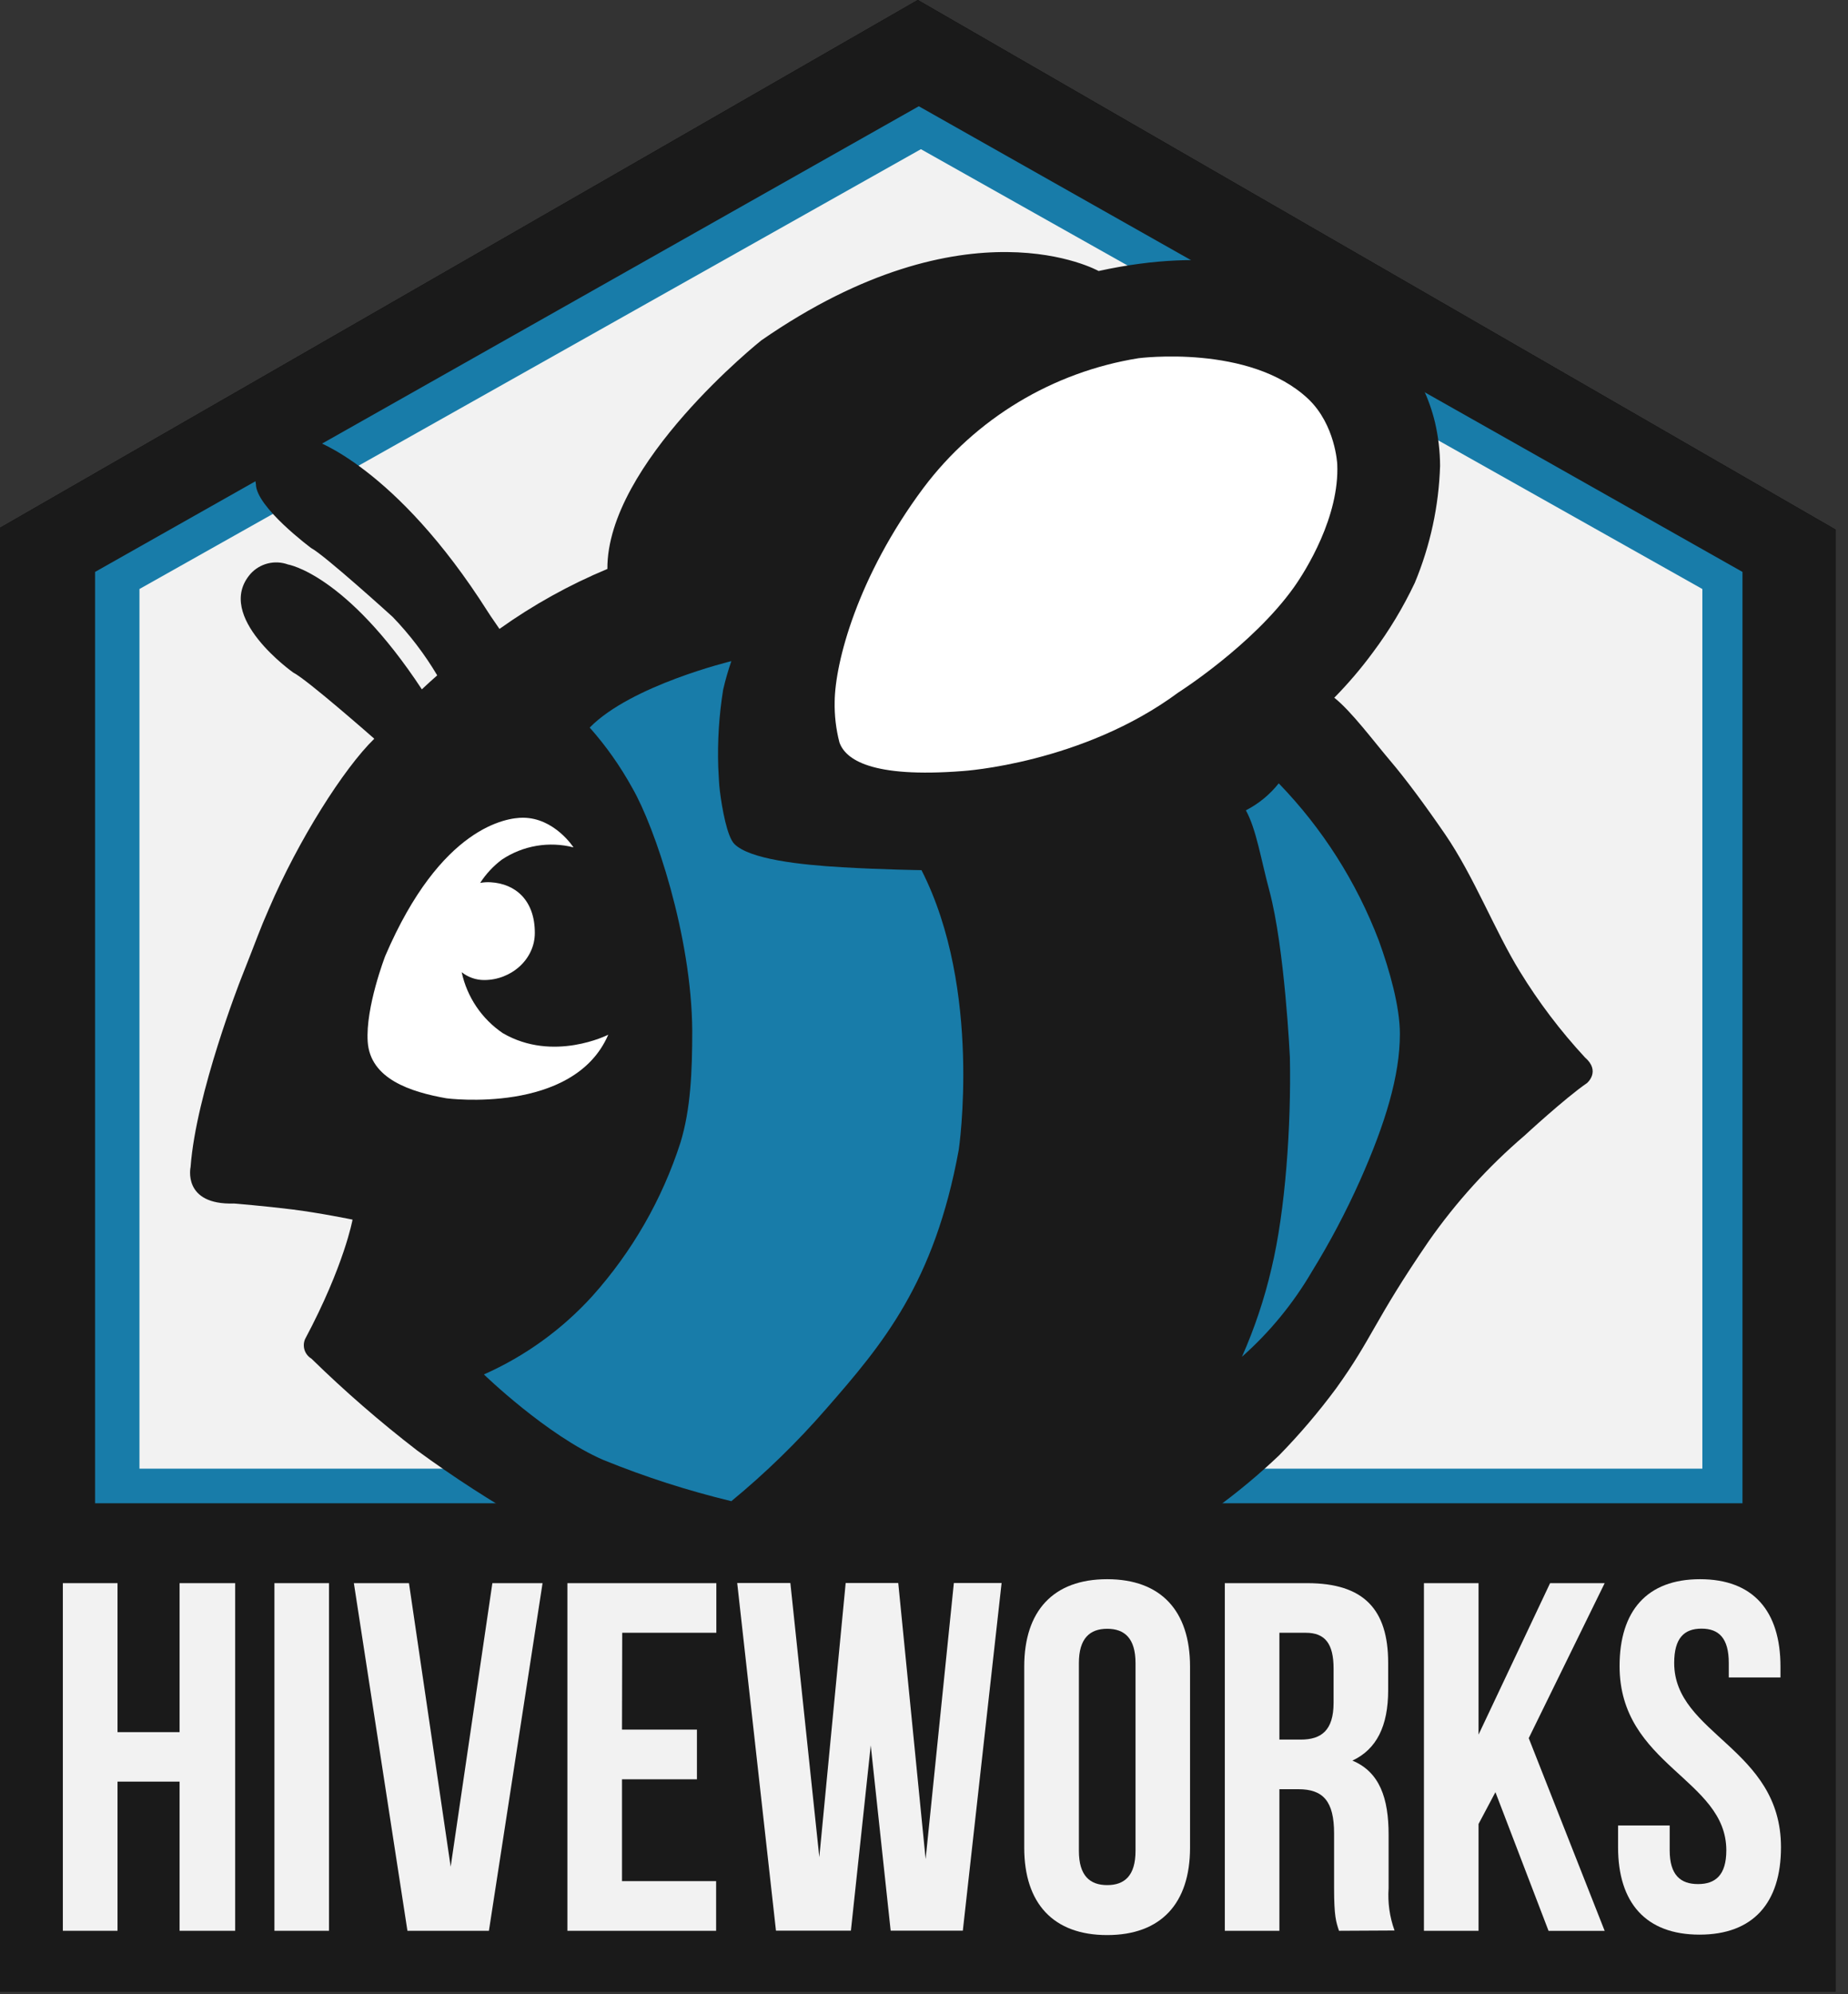 <svg width="76" height="82" viewBox="0 0 76 82" fill="none" xmlns="http://www.w3.org/2000/svg">
<rect x="0" y="0" width="76" height="82" fill="#333333" stroke="none"/>
<path fill-rule="evenodd" clip-rule="evenodd" d="M0 21.703L37.745 0L75.489 21.777V81.883H0V21.703Z" fill="black"/>
<path fill-rule="evenodd" clip-rule="evenodd" d="M3.91 23.516L37.786 4.369L71.66 23.516V61.812H3.91V23.516Z" fill="#EFB20C"/>
<path fill-rule="evenodd" clip-rule="evenodd" d="M5.735 24.219L37.873 6.134L70.01 24.219V60.388H5.735V24.219Z" fill="#FFE49B"/>
<path fill-rule="evenodd" clip-rule="evenodd" d="M65.269 44.531C64.376 45.142 62.687 46.702 62.687 46.702C61.2 47.975 59.879 49.431 58.757 51.035C56.496 54.334 56.449 55.005 54.948 57.089C54.233 58.055 53.453 58.971 52.613 59.832C51.779 60.626 50.892 61.364 49.96 62.041C47.473 63.974 43.808 65.585 41.169 65.969C40.344 66.091 39.514 66.198 38.754 66.267C36.562 66.46 34.883 66.493 34.883 66.493C27.489 66.669 21.819 62.655 21.819 62.655C20.207 61.742 18.65 60.736 17.156 59.641C15.633 58.468 14.18 57.206 12.805 55.862C12.672 55.782 12.573 55.657 12.525 55.51C12.478 55.363 12.485 55.203 12.546 55.061C14.163 52.027 14.499 50.148 14.499 50.148C14.499 50.148 13.133 49.868 12.007 49.728C10.881 49.588 9.625 49.486 9.625 49.486C7.487 49.552 7.838 47.983 7.838 47.983C8.061 44.954 9.899 40.276 9.899 40.276C10.628 38.438 10.658 38.281 11.063 37.361C12.269 34.544 14.139 31.592 15.393 30.375C15.393 30.375 12.623 27.936 12.063 27.656C12.063 27.656 8.788 25.351 10.298 23.6C10.487 23.388 10.735 23.238 11.011 23.168C11.286 23.099 11.576 23.113 11.843 23.21C11.843 23.21 14.226 23.597 17.349 28.344C17.561 28.144 17.772 27.953 17.981 27.769C17.464 26.899 16.848 26.091 16.146 25.363C16.146 25.363 13.356 22.831 12.796 22.534C12.796 22.534 10.524 20.848 10.524 19.904C10.5 19.799 10.488 19.691 10.488 19.583C10.506 19.138 10.699 18.719 11.025 18.417C11.351 18.114 11.783 17.953 12.227 17.969C12.457 17.968 12.684 18.011 12.897 18.094C12.897 18.094 16.271 19.175 20.068 25.163C20.199 25.372 20.399 25.646 20.541 25.86C21.923 24.874 23.412 24.047 24.979 23.394C24.952 19.058 31.309 13.996 31.309 13.996C39.797 8.115 45.181 11.143 45.181 11.143C54.462 9.109 57.714 14.645 57.714 14.645C58.336 15.453 58.779 16.382 59.016 17.373C59.152 17.959 59.222 18.558 59.224 19.16C59.172 20.811 58.82 22.438 58.185 23.963C57.708 24.971 57.132 25.929 56.464 26.822C55.979 27.481 55.447 28.105 54.873 28.689C55.57 29.237 56.511 30.5 57.166 31.271C57.822 32.042 58.62 33.123 59.43 34.302C60.621 36.041 61.472 38.269 62.503 39.942C63.277 41.207 64.175 42.392 65.183 43.48C65.841 44.049 65.269 44.531 65.269 44.531Z" fill="black"/>
<path fill-rule="evenodd" clip-rule="evenodd" d="M25.015 42.545C23.591 45.848 18.362 45.16 18.362 45.16C16.873 44.898 15.223 44.359 15.122 42.831C15.027 41.417 15.843 39.308 15.843 39.308C18.133 33.966 20.86 33.623 21.501 33.623C22.802 33.623 23.585 34.842 23.585 34.842C23.086 34.714 22.566 34.693 22.059 34.78C21.552 34.867 21.068 35.059 20.64 35.345C20.288 35.609 19.986 35.934 19.747 36.304C19.889 36.277 20.034 36.268 20.178 36.277C21.215 36.336 21.998 37.036 21.995 38.361C21.995 39.454 21.015 40.3 19.91 40.297C19.575 40.297 19.25 40.183 18.987 39.975C19.207 40.996 19.812 41.893 20.676 42.48C22.76 43.695 25.015 42.545 25.015 42.545Z" fill="white"/>
<path fill-rule="evenodd" clip-rule="evenodd" d="M53.206 24.16C51.503 26.542 48.46 28.474 48.46 28.474C44.514 31.396 39.606 31.703 39.606 31.703C35.809 32 34.767 31.217 34.523 30.526C34.381 29.979 34.315 29.415 34.327 28.85C34.344 27.245 35.259 23.71 37.98 20.059C40.127 17.205 43.296 15.295 46.822 14.729C46.822 14.729 51.396 14.133 53.805 16.405C54.922 17.468 54.996 19.085 54.996 19.085C55.091 21.235 53.715 23.445 53.206 24.16Z" fill="white"/>
<path fill-rule="evenodd" clip-rule="evenodd" d="M19.901 56.514C19.901 56.514 22.489 59.025 24.815 60.031C26.524 60.726 28.283 61.292 30.077 61.725C31.484 60.567 32.792 59.293 33.987 57.917C36.3 55.269 38.427 52.759 39.43 47.274C39.43 47.274 40.404 40.693 37.897 35.779C37.897 35.779 36.324 35.758 34.642 35.66C32.897 35.559 30.83 35.33 30.202 34.704C29.904 34.406 29.696 33.254 29.606 32.533C29.567 32.236 29.562 31.938 29.538 31.542C29.503 30.477 29.571 29.411 29.74 28.358C29.831 27.962 29.944 27.57 30.077 27.185C30.077 27.185 25.955 28.177 24.252 29.916C24.926 30.676 25.513 31.509 26.003 32.399C26.926 33.992 28.445 38.477 28.469 42.387C28.469 44.064 28.403 45.609 27.986 46.976C27.232 49.317 25.993 51.474 24.35 53.304C23.106 54.671 21.591 55.764 19.901 56.514Z" fill="#EFB20C"/>
<path fill-rule="evenodd" clip-rule="evenodd" d="M51.076 55.788C51.593 54.622 51.999 53.409 52.288 52.167C52.863 49.784 53.104 46.294 53.047 43.465C53.047 43.465 52.836 38.975 52.202 36.616C51.859 35.348 51.669 34.1 51.237 33.32C51.762 33.05 52.223 32.672 52.589 32.209C54.384 34.063 55.784 36.263 56.704 38.674C57.151 39.907 57.571 41.39 57.571 42.515C57.571 44.228 56.975 46.193 55.933 48.537C55.355 49.83 54.693 51.083 53.95 52.289C53.183 53.6 52.213 54.781 51.076 55.788V55.788Z" fill="#EFB20C"/>
<path d="M4.833 79.39H2.585V65.096H4.833V71.222H7.385V65.096H9.672V79.39H7.385V73.256H4.833V79.39Z" fill="#EFB20C"/>
<path d="M11.286 65.096H13.531V79.39H11.286V65.096Z" fill="#EFB20C"/>
<path d="M18.534 76.755L20.249 65.096H22.313L20.107 79.39H16.756L14.553 65.096H16.819L18.534 76.755Z" fill="#EFB20C"/>
<path d="M25.58 71.118H28.662V73.16H25.58V77.347H29.451V79.39H23.335V65.096H29.46V67.136H25.589L25.58 71.118Z" fill="#EFB20C"/>
<path d="M35.81 71.767L34.994 79.384H31.912L30.318 65.09H32.504L33.695 76.362L34.779 65.09H36.941L38.067 76.442L39.228 65.09H41.191L39.597 79.384H36.629L35.81 71.767Z" fill="#EFB20C"/>
<path d="M42.122 68.527C42.122 66.24 43.313 64.933 45.532 64.933C47.75 64.933 48.941 66.24 48.941 68.527V75.972C48.941 78.259 47.75 79.566 45.532 79.566C43.313 79.566 42.122 78.259 42.122 75.972V68.527ZM44.37 76.103C44.37 77.124 44.82 77.511 45.535 77.511C46.249 77.511 46.699 77.124 46.699 76.103V68.384C46.699 67.363 46.249 66.972 45.535 66.972C44.82 66.972 44.37 67.363 44.37 68.384V76.103Z" fill="#EFB20C"/>
<path d="M55.067 79.39C54.945 79.021 54.865 78.794 54.865 77.633V75.388C54.865 74.06 54.415 73.568 53.394 73.568H52.616V79.39H50.371V65.096H53.76C56.089 65.096 57.089 66.177 57.089 68.372V69.495C57.089 70.963 56.619 71.924 55.618 72.392C56.744 72.862 57.107 73.946 57.107 75.435V77.642C57.067 78.231 57.15 78.823 57.351 79.378L55.067 79.39ZM52.616 67.136V71.528H53.495C54.332 71.528 54.844 71.159 54.844 70.016V68.607C54.844 67.586 54.495 67.136 53.7 67.136H52.616Z" fill="#EFB20C"/>
<path d="M61.5 73.69L60.806 74.998V79.39H58.56V65.096H60.806V71.323L63.748 65.096H65.993L62.87 71.469L65.993 79.393H63.685L61.5 73.69Z" fill="#EFB20C"/>
<path d="M69.915 64.933C72.101 64.933 73.223 66.24 73.223 68.527V68.974H71.097V68.378C71.097 67.357 70.689 66.966 69.975 66.966C69.26 66.966 68.852 67.357 68.852 68.378C68.852 71.317 73.244 71.868 73.244 75.954C73.244 78.241 72.101 79.548 69.894 79.548C67.687 79.548 66.544 78.241 66.544 75.954V75.06H68.667V76.082C68.667 77.103 69.117 77.469 69.832 77.469C70.546 77.469 70.996 77.103 70.996 76.082C70.996 73.14 66.606 72.589 66.606 68.506C66.606 66.24 67.729 64.933 69.915 64.933Z" fill="#EFB20C"/>
<path fill-rule="evenodd" clip-rule="evenodd" d="M0 21.703L37.745 0L75.489 21.777V81.883H0V21.703Z" fill="#1A1A1A"/>
<path fill-rule="evenodd" clip-rule="evenodd" d="M3.91 23.516L37.786 4.369L71.66 23.516V61.812H3.91V23.516Z" fill="#187CA9"/>
<path fill-rule="evenodd" clip-rule="evenodd" d="M5.735 24.219L37.873 6.134L70.01 24.219V60.388H5.735V24.219Z" fill="#F2F2F2"/>
<path fill-rule="evenodd" clip-rule="evenodd" d="M65.269 44.531C64.376 45.142 62.687 46.702 62.687 46.702C61.2 47.975 59.879 49.431 58.757 51.035C56.496 54.334 56.449 55.005 54.948 57.089C54.233 58.055 53.453 58.971 52.613 59.832C51.779 60.626 50.892 61.364 49.96 62.041C47.473 63.974 43.808 65.585 41.169 65.969C40.344 66.091 39.514 66.198 38.754 66.267C36.562 66.46 34.883 66.493 34.883 66.493C27.489 66.669 21.819 62.655 21.819 62.655C20.207 61.742 18.65 60.736 17.156 59.641C15.633 58.468 14.18 57.206 12.805 55.862C12.672 55.782 12.573 55.657 12.525 55.51C12.478 55.363 12.485 55.203 12.546 55.061C14.163 52.027 14.499 50.148 14.499 50.148C14.499 50.148 13.133 49.868 12.007 49.728C10.881 49.588 9.625 49.486 9.625 49.486C7.487 49.552 7.838 47.983 7.838 47.983C8.061 44.954 9.899 40.276 9.899 40.276C10.628 38.438 10.658 38.281 11.063 37.361C12.269 34.544 14.139 31.592 15.393 30.375C15.393 30.375 12.623 27.936 12.063 27.656C12.063 27.656 8.788 25.351 10.298 23.6C10.487 23.388 10.735 23.238 11.011 23.168C11.286 23.099 11.576 23.113 11.843 23.21C11.843 23.21 14.226 23.597 17.349 28.344C17.561 28.144 17.772 27.953 17.981 27.769C17.464 26.899 16.848 26.091 16.146 25.363C16.146 25.363 13.356 22.831 12.796 22.534C12.796 22.534 10.524 20.848 10.524 19.904C10.5 19.799 10.488 19.691 10.488 19.583C10.506 19.138 10.699 18.719 11.025 18.417C11.351 18.114 11.783 17.953 12.227 17.969C12.457 17.968 12.684 18.011 12.897 18.094C12.897 18.094 16.271 19.175 20.068 25.163C20.199 25.372 20.399 25.646 20.541 25.86C21.923 24.874 23.412 24.047 24.979 23.394C24.952 19.058 31.309 13.996 31.309 13.996C39.797 8.115 45.181 11.143 45.181 11.143C54.462 9.109 57.714 14.645 57.714 14.645C58.336 15.453 58.779 16.382 59.016 17.373C59.152 17.959 59.222 18.558 59.224 19.16C59.172 20.811 58.82 22.438 58.185 23.963C57.708 24.971 57.132 25.929 56.464 26.822C55.979 27.481 55.447 28.105 54.873 28.689C55.57 29.237 56.511 30.5 57.166 31.271C57.822 32.042 58.62 33.123 59.43 34.302C60.621 36.041 61.472 38.269 62.503 39.942C63.277 41.207 64.175 42.392 65.183 43.48C65.841 44.049 65.269 44.531 65.269 44.531Z" fill="#1A1A1A"/>
<path fill-rule="evenodd" clip-rule="evenodd" d="M25.015 42.545C23.591 45.848 18.362 45.16 18.362 45.16C16.873 44.898 15.223 44.359 15.122 42.831C15.027 41.417 15.843 39.308 15.843 39.308C18.133 33.966 20.86 33.623 21.501 33.623C22.802 33.623 23.585 34.842 23.585 34.842C23.086 34.714 22.566 34.693 22.059 34.78C21.552 34.867 21.068 35.059 20.64 35.345C20.288 35.609 19.986 35.934 19.747 36.304C19.889 36.277 20.034 36.268 20.178 36.277C21.215 36.336 21.998 37.036 21.995 38.361C21.995 39.454 21.015 40.3 19.91 40.297C19.575 40.297 19.25 40.183 18.987 39.975C19.207 40.996 19.812 41.893 20.676 42.48C22.76 43.695 25.015 42.545 25.015 42.545Z" fill="white"/>
<path fill-rule="evenodd" clip-rule="evenodd" d="M53.205 24.16C51.502 26.542 48.459 28.474 48.459 28.474C44.513 31.396 39.605 31.703 39.605 31.703C35.809 32 34.766 31.217 34.522 30.526C34.38 29.979 34.314 29.415 34.326 28.85C34.343 27.245 35.258 23.71 37.979 20.059C40.126 17.205 43.295 15.295 46.821 14.729C46.821 14.729 51.395 14.133 53.804 16.405C54.921 17.468 54.995 19.085 54.995 19.085C55.09 21.235 53.715 23.445 53.205 24.16Z" fill="white"/>
<path fill-rule="evenodd" clip-rule="evenodd" d="M19.901 56.514C19.901 56.514 22.489 59.025 24.815 60.031C26.524 60.726 28.283 61.292 30.077 61.725C31.484 60.567 32.792 59.293 33.987 57.917C36.3 55.269 38.427 52.759 39.43 47.274C39.43 47.274 40.404 40.693 37.897 35.779C37.897 35.779 36.324 35.758 34.642 35.66C32.897 35.559 30.83 35.33 30.202 34.704C29.904 34.406 29.696 33.254 29.606 32.533C29.567 32.236 29.562 31.938 29.538 31.542C29.503 30.477 29.571 29.411 29.74 28.358C29.831 27.962 29.944 27.57 30.077 27.185C30.077 27.185 25.955 28.177 24.252 29.916C24.926 30.676 25.513 31.509 26.003 32.399C26.926 33.992 28.445 38.477 28.469 42.387C28.469 44.064 28.403 45.609 27.986 46.976C27.232 49.317 25.993 51.474 24.35 53.304C23.106 54.671 21.591 55.764 19.901 56.514Z" fill="#187CA9"/>
<path fill-rule="evenodd" clip-rule="evenodd" d="M51.076 55.787C51.593 54.621 51.999 53.409 52.288 52.166C52.863 49.784 53.104 46.294 53.047 43.465C53.047 43.465 52.836 38.974 52.202 36.616C51.859 35.347 51.669 34.099 51.237 33.319C51.762 33.05 52.223 32.671 52.589 32.209C54.384 34.063 55.784 36.262 56.704 38.673C57.151 39.906 57.571 41.389 57.571 42.515C57.571 44.227 56.975 46.193 55.933 48.536C55.355 49.829 54.693 51.083 53.95 52.288C53.183 53.599 52.213 54.781 51.076 55.787V55.787Z" fill="#187CA9"/>
<path d="M4.833 79.39H2.585V65.096H4.833V71.222H7.385V65.096H9.672V79.39H7.385V73.256H4.833V79.39Z" fill="#F2F2F2"/>
<path d="M11.286 65.096H13.531V79.39H11.286V65.096Z" fill="#F2F2F2"/>
<path d="M18.534 76.755L20.249 65.096H22.313L20.107 79.39H16.756L14.553 65.096H16.819L18.534 76.755Z" fill="#F2F2F2"/>
<path d="M25.58 71.118H28.662V73.16H25.58V77.347H29.451V79.39H23.335V65.096H29.46V67.136H25.589L25.58 71.118Z" fill="#F2F2F2"/>
<path d="M35.81 71.767L34.994 79.384H31.912L30.318 65.09H32.504L33.695 76.362L34.779 65.09H36.941L38.067 76.442L39.228 65.09H41.191L39.597 79.384H36.629L35.81 71.767Z" fill="#F2F2F2"/>
<path d="M42.122 68.527C42.122 66.24 43.313 64.933 45.532 64.933C47.75 64.933 48.941 66.24 48.941 68.527V75.972C48.941 78.259 47.75 79.566 45.532 79.566C43.313 79.566 42.122 78.259 42.122 75.972V68.527ZM44.37 76.103C44.37 77.124 44.82 77.511 45.535 77.511C46.249 77.511 46.699 77.124 46.699 76.103V68.384C46.699 67.363 46.249 66.972 45.535 66.972C44.82 66.972 44.37 67.363 44.37 68.384V76.103Z" fill="#F2F2F2"/>
<path d="M55.067 79.39C54.945 79.021 54.865 78.794 54.865 77.633V75.388C54.865 74.06 54.415 73.568 53.394 73.568H52.616V79.39H50.371V65.096H53.76C56.089 65.096 57.089 66.177 57.089 68.372V69.495C57.089 70.963 56.619 71.924 55.618 72.392C56.744 72.862 57.107 73.946 57.107 75.435V77.642C57.067 78.231 57.15 78.823 57.351 79.378L55.067 79.39ZM52.616 67.136V71.528H53.495C54.332 71.528 54.844 71.159 54.844 70.016V68.607C54.844 67.586 54.495 67.136 53.7 67.136H52.616Z" fill="#F2F2F2"/>
<path d="M61.5 73.69L60.806 74.998V79.39H58.56V65.096H60.806V71.323L63.748 65.096H65.993L62.87 71.469L65.993 79.393H63.685L61.5 73.69Z" fill="#F2F2F2"/>
<path d="M69.915 64.933C72.101 64.933 73.223 66.24 73.223 68.527V68.974H71.097V68.378C71.097 67.357 70.689 66.966 69.975 66.966C69.26 66.966 68.852 67.357 68.852 68.378C68.852 71.317 73.244 71.868 73.244 75.954C73.244 78.241 72.101 79.548 69.894 79.548C67.687 79.548 66.544 78.241 66.544 75.954V75.06H68.667V76.082C68.667 77.103 69.117 77.469 69.832 77.469C70.546 77.469 70.996 77.103 70.996 76.082C70.996 73.14 66.606 72.589 66.606 68.506C66.606 66.24 67.729 64.933 69.915 64.933Z" fill="#F2F2F2"/>
</svg>
